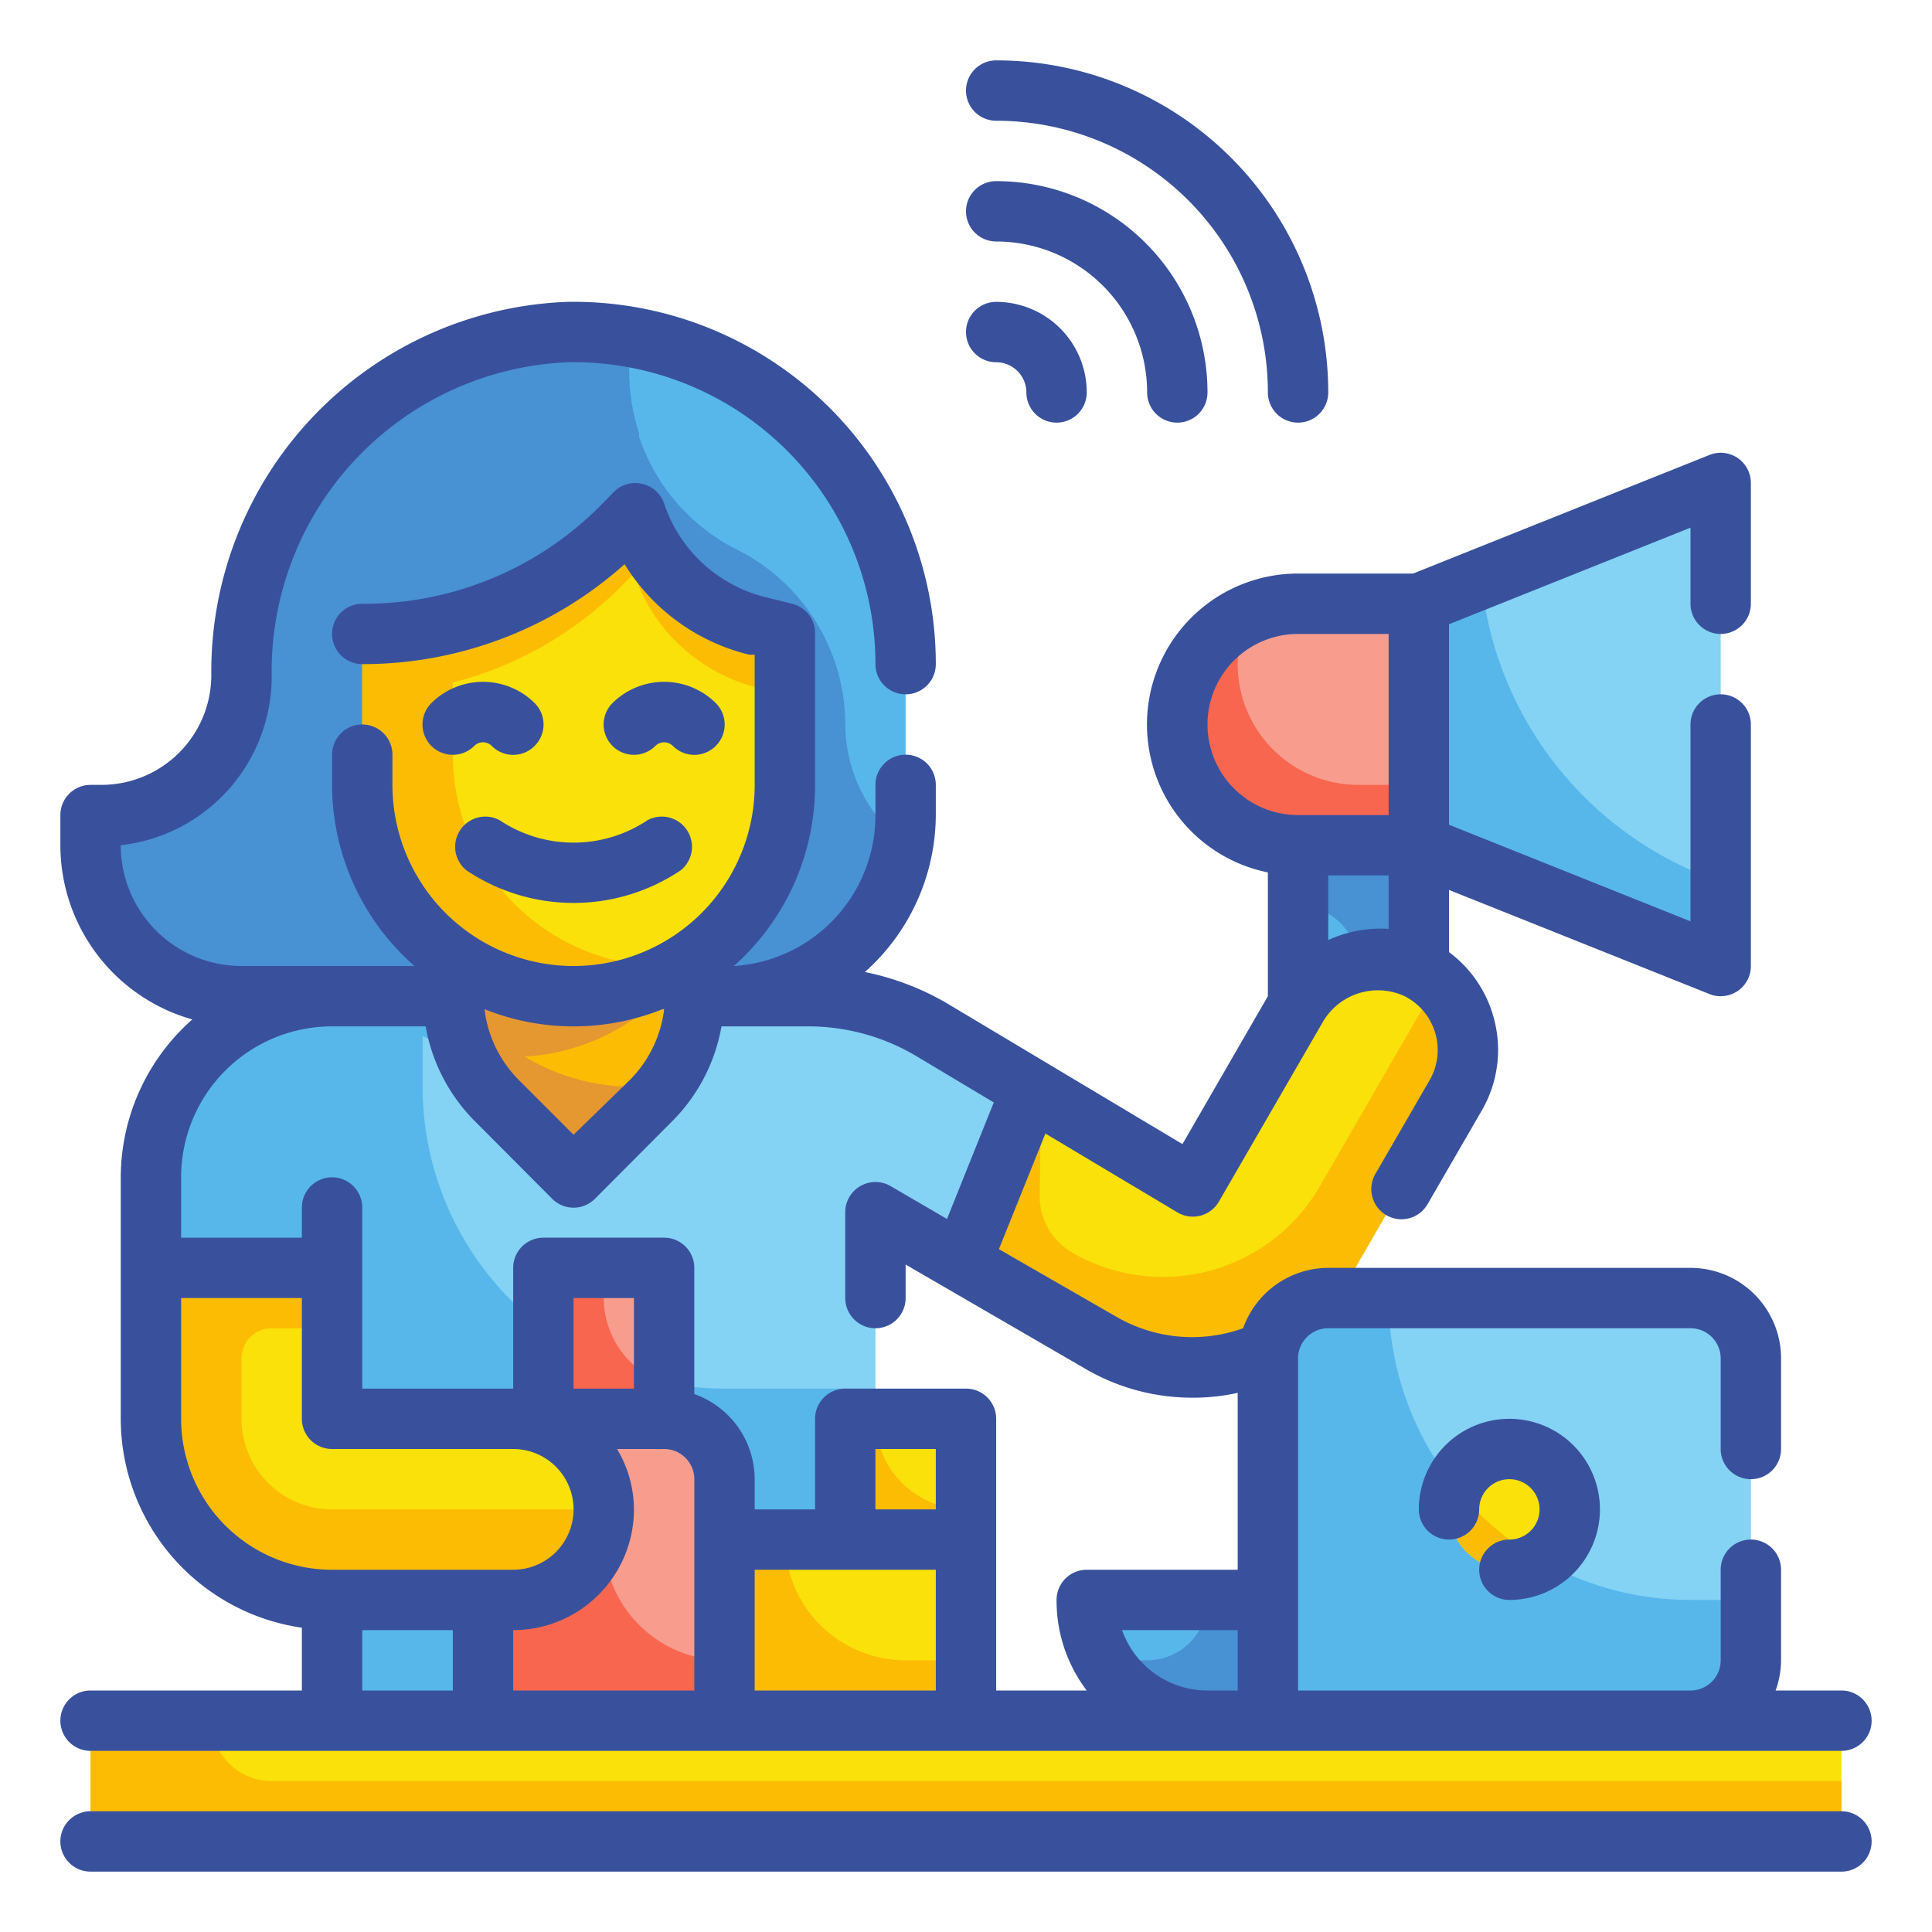 <svg id="Fill_Outline" data-name="Fill Outline" xmlns="http://www.w3.org/2000/svg" viewBox="0 0 64 64"><defs><style>.cls-1{fill:#84d2f4;}.cls-2{fill:#57b7eb;}.cls-3{fill:#4891d3;}.cls-4{fill:#f89c8d;}.cls-5{fill:#f8664f;}.cls-6{fill:#f9e109;}.cls-7{fill:#fcbc04;}.cls-8{fill:#e59730;}.cls-9{fill:#39519d;}</style></defs><g id="Outline_copy" data-name="Outline copy"><path class="cls-1" d="M47,32.07a3.11,3.11,0,0,0-4,1.32L39.53,39.3,30.9,34.14A7.93,7.93,0,0,0,26.79,33H11a6,6,0,0,0-6,6v3h6V57H29V40.15l7.53,4.35a6,6,0,0,0,8.19-2.2l3.5-6.06A3,3,0,0,0,47,32.07Z"/><path class="cls-2" d="M24,46A10,10,0,0,1,14,36V34.32A7,7,0,0,0,21.88,33H11a6,6,0,0,0-6,6v3h6V57H29V46Z"/><path class="cls-2" d="M18.79,11A11.24,11.24,0,0,0,8,22.36H8A4.64,4.64,0,0,1,3.36,27H3v1a5,5,0,0,0,5,5H24a6,6,0,0,0,6-6V22A11,11,0,0,0,18.79,11Z"/><path class="cls-3" d="M28,24a6.49,6.49,0,0,0-3.58-5.79h0a6.49,6.49,0,0,1-3.25-3.74l0-.12a6.59,6.59,0,0,1-.23-3.17A11.06,11.06,0,0,0,18.79,11,11.24,11.24,0,0,0,8,22.36,4.64,4.64,0,0,1,3.36,27H3v1a5,5,0,0,0,5,5H24a6,6,0,0,0,5.92-5.09A5,5,0,0,1,28,24Z"/><path class="cls-4" d="M43,20h4a0,0,0,0,1,0,0v8a0,0,0,0,1,0,0H43a4,4,0,0,1-4-4v0A4,4,0,0,1,43,20Z"/><polygon class="cls-1" points="57 32 47 28 47 20 57 16 57 32"/><path class="cls-2" d="M43,28h4a0,0,0,0,1,0,0v6a2,2,0,0,1-2,2h0a2,2,0,0,1-2-2V28A0,0,0,0,1,43,28Z"/><path class="cls-3" d="M43,28v2a2,2,0,0,1,2,2v4a2,2,0,0,0,2-2V28Z"/><path class="cls-5" d="M45,26a4,4,0,0,1-4-4,3.9,3.9,0,0,1,.36-1.64A4,4,0,0,0,43,28h4V26Z"/><path class="cls-2" d="M56.43,29a11.81,11.81,0,0,1-7.36-9.8L47,20v8l10,4V29.2Z"/><rect class="cls-6" x="3" y="57" width="58" height="4"/><path class="cls-7" d="M21.54,36.46,19,39l-2.54-2.54A5,5,0,0,1,15,32.93V27h8v5.93A5,5,0,0,1,21.54,36.46Z"/><rect class="cls-4" x="18" y="42" width="4" height="7"/><path class="cls-5" d="M20,43V42H18v7h4V45.82A3,3,0,0,1,20,43Z"/><path class="cls-4" d="M24,57H16V49a2,2,0,0,1,2-2h4a2,2,0,0,1,2,2Z"/><rect class="cls-6" x="24" y="51" width="8" height="6"/><rect class="cls-6" x="28" y="47" width="4" height="4"/><path class="cls-5" d="M20,51V49a2,2,0,0,0-2-2h0a2,2,0,0,0-2,2v8h8V55A4,4,0,0,1,20,51Z"/><path class="cls-7" d="M30,55a4,4,0,0,1-4-4H24v6h8V55Z"/><path class="cls-7" d="M29,47H28v4h4V50A3,3,0,0,1,29,47Z"/><path class="cls-6" d="M47,32.07a3.11,3.11,0,0,0-4,1.32L39.53,39.3l-5.37-3.21-2.29,5.72,4.66,2.69a6,6,0,0,0,8.19-2.2l3.5-6.06A3,3,0,0,0,47,32.07Z"/><path class="cls-8" d="M21,36a6.94,6.94,0,0,1-3.62-1A7,7,0,0,0,23,31.59V27H15v5.93a5,5,0,0,0,1.46,3.53L19,39l2.54-2.54a4.7,4.7,0,0,0,.44-.54A6.37,6.37,0,0,1,21,36Z"/><path class="cls-6" d="M19,33h0a7,7,0,0,1-7-7V21h0a12.07,12.07,0,0,0,8.54-3.54L21,17h0a5.77,5.77,0,0,0,4.07,3.77L26,21v5A7,7,0,0,1,19,33Z"/><path class="cls-7" d="M25.07,20.77A5.77,5.77,0,0,1,21,17l-.46.46A12.07,12.07,0,0,1,12,21v5a7,7,0,0,0,10.66,6c-.22,0-.44,0-.66,0a7,7,0,0,1-7-7V22.61a12.09,12.09,0,0,0,5.54-3.15L21,19a5.77,5.77,0,0,0,4.07,3.77L26,23V21Z"/><path class="cls-6" d="M17,47H11V42H5v5a6,6,0,0,0,6,6h6a3,3,0,0,0,0-6Z"/><path class="cls-7" d="M11,50a3,3,0,0,1-3-3V45a1,1,0,0,1,1-1h2V42H5v5a6,6,0,0,0,6,6h6a3,3,0,0,0,3-3Z"/><path class="cls-7" d="M47.53,32.43a3.08,3.08,0,0,1-.31.81l-3.5,6.06a6,6,0,0,1-8.19,2.2,2.16,2.16,0,0,1-1.09-1.92l.05-3.29-.33-.2-2.29,5.72,4.66,2.69a6,6,0,0,0,8.19-2.2l3.5-6.06A3,3,0,0,0,47.53,32.43Z"/><path class="cls-2" d="M36,53H58a0,0,0,0,1,0,0v0a4,4,0,0,1-4,4H40a4,4,0,0,1-4-4v0A0,0,0,0,1,36,53Z"/><path class="cls-3" d="M40,53a2,2,0,0,1-2,2H36.55A4,4,0,0,0,40,57H54a4,4,0,0,0,4-4Z"/><path class="cls-1" d="M44,43H56a2,2,0,0,1,2,2V55a2,2,0,0,1-2,2H42a0,0,0,0,1,0,0V45A2,2,0,0,1,44,43Z"/><path class="cls-2" d="M56,53A10,10,0,0,1,46,43H44a2,2,0,0,0-2,2V57H56a2,2,0,0,0,2-2V53Z"/><circle class="cls-6" cx="50" cy="50" r="2"/><path class="cls-7" d="M51.06,51.69A1.94,1.94,0,0,1,50,52a2,2,0,0,1-2-2,1.9,1.9,0,0,1,.17-.79A9.85,9.85,0,0,0,51.06,51.69Z"/><path class="cls-7" d="M7,57H3v4H61V59H9A2,2,0,0,1,7,57Z"/><path class="cls-9" d="M3,56a1,1,0,0,0,0,2H61a1,1,0,0,0,0-2H58.82A3,3,0,0,0,59,55V52a1,1,0,0,0-2,0v3a1,1,0,0,1-1,1H43V45a1,1,0,0,1,1-1H56a1,1,0,0,1,1,1v3a1,1,0,0,0,2,0V45a3,3,0,0,0-3-3H44a3,3,0,0,0-2.82,2A5,5,0,0,1,37,43.63l-3.91-2.25,1.54-3.83L39,40.16a1,1,0,0,0,.77.11,1,1,0,0,0,.61-.47l3.42-5.91A2.11,2.11,0,0,1,46.53,33a2,2,0,0,1,.83,2.78l-1.8,3.11a1,1,0,0,0,.86,1.5,1,1,0,0,0,.87-.5l1.8-3.11a4,4,0,0,0,.37-3.14A4,4,0,0,0,48,31.54V29.48l8.63,3.45A.94.94,0,0,0,57,33a1,1,0,0,0,.56-.17A1,1,0,0,0,58,32V24a1,1,0,0,0-2,0v6.52l-8-3.2V20.68l8-3.2V20a1,1,0,0,0,2,0V16a1,1,0,0,0-.44-.83,1,1,0,0,0-.93-.1L46.81,19H43a5,5,0,0,0-1,9.9V33l-2.83,4.9-7.76-4.64a8.83,8.83,0,0,0-2.76-1.06A7,7,0,0,0,31,27V26a1,1,0,0,0-2,0v1a5,5,0,0,1-4.69,5A8,8,0,0,0,27,26V21a1,1,0,0,0-.76-1l-.93-.23A4.74,4.74,0,0,1,22,16.68a1,1,0,0,0-.72-.65,1,1,0,0,0-.94.26l-.46.47A11,11,0,0,1,12,20a1,1,0,0,0,0,2,13,13,0,0,0,8.69-3.31,6.71,6.71,0,0,0,4.14,3l.17,0V26a6,6,0,0,1-12,0V25a1,1,0,0,0-2,0v1a8,8,0,0,0,2.73,6H8a4,4,0,0,1-4-4v0a5.63,5.63,0,0,0,5-5.6A10.24,10.24,0,0,1,18.81,12,10,10,0,0,1,29,22a1,1,0,0,0,2,0A12,12,0,0,0,18.78,10,12.25,12.25,0,0,0,7,22.36,3.64,3.64,0,0,1,3.36,26H3a1,1,0,0,0-1,1v1a6,6,0,0,0,4.37,5.77A7,7,0,0,0,4,39v8a7,7,0,0,0,6,6.92V56ZM44,31.14V29h2v1.77A4.17,4.17,0,0,0,44,31.14ZM40,24a3,3,0,0,1,3-3h3v6H43A3,3,0,0,1,40,24ZM21,50a3.91,3.91,0,0,0-.56-2H22a1,1,0,0,1,1,1v7H17V54A4,4,0,0,0,21,50Zm10,0H29V48h2Zm0,2v4H25V52ZM21,46H19V43h2Zm16.17,8H41v2H40A3,3,0,0,1,37.17,54ZM22,33.43a4,4,0,0,1-1.12,2.33L19,37.59l-1.83-1.83a4,4,0,0,1-1.12-2.33,7.92,7.92,0,0,0,5.9,0ZM6,39a5,5,0,0,1,5-5h3.1a5.89,5.89,0,0,0,1.66,3.17l2.53,2.54a1,1,0,0,0,1.42,0l2.53-2.54A5.89,5.89,0,0,0,23.9,34h2.89a7,7,0,0,1,3.59,1l2.54,1.52-1.55,3.86L29.5,39.29a1,1,0,0,0-1.5.86V43a1,1,0,0,0,2,0V41.89l6,3.48a7,7,0,0,0,3.49.93A6.71,6.71,0,0,0,41,46.14V52H36a1,1,0,0,0-1,1,4.92,4.92,0,0,0,1,3H33V47a1,1,0,0,0-1-1H28a1,1,0,0,0-1,1v3H25V49a3,3,0,0,0-2-2.82V42a1,1,0,0,0-1-1H18a1,1,0,0,0-1,1v4H12V40a1,1,0,0,0-2,0v1H6Zm0,8V43h4v4a1,1,0,0,0,1,1h6a2,2,0,0,1,0,4H11A5,5,0,0,1,6,47Zm6,7h3v2H12Z"/><path class="cls-9" d="M61,60H3a1,1,0,0,0,0,2H61a1,1,0,0,0,0-2Z"/><path class="cls-9" d="M21.71,24.71a.41.41,0,0,1,.58,0,1,1,0,0,0,1.42,0,1,1,0,0,0,0-1.42,2.43,2.43,0,0,0-3.42,0,1,1,0,0,0,1.42,1.42Z"/><path class="cls-9" d="M14.29,23.29a1,1,0,0,0,1.42,1.42.41.41,0,0,1,.58,0,1,1,0,0,0,1.42,0,1,1,0,0,0,0-1.42A2.43,2.43,0,0,0,14.29,23.29Z"/><path class="cls-9" d="M16.55,27.17a1,1,0,0,0-1.1,1.66,6.37,6.37,0,0,0,7.1,0,1,1,0,0,0-1.1-1.66A4.41,4.41,0,0,1,16.55,27.17Z"/><path class="cls-9" d="M50,51a1,1,0,0,0,0,2,3,3,0,1,0-3-3,1,1,0,0,0,2,0,1,1,0,1,1,1,1Z"/><path class="cls-9" d="M33,12a1,1,0,0,1,1,1,1,1,0,0,0,2,0,3,3,0,0,0-3-3,1,1,0,0,0,0,2Z"/><path class="cls-9" d="M33,8a5,5,0,0,1,5,5,1,1,0,0,0,2,0,7,7,0,0,0-7-7,1,1,0,0,0,0,2Z"/><path class="cls-9" d="M33,4a9,9,0,0,1,9,9,1,1,0,0,0,2,0A11,11,0,0,0,33,2a1,1,0,0,0,0,2Z"/></g></svg>